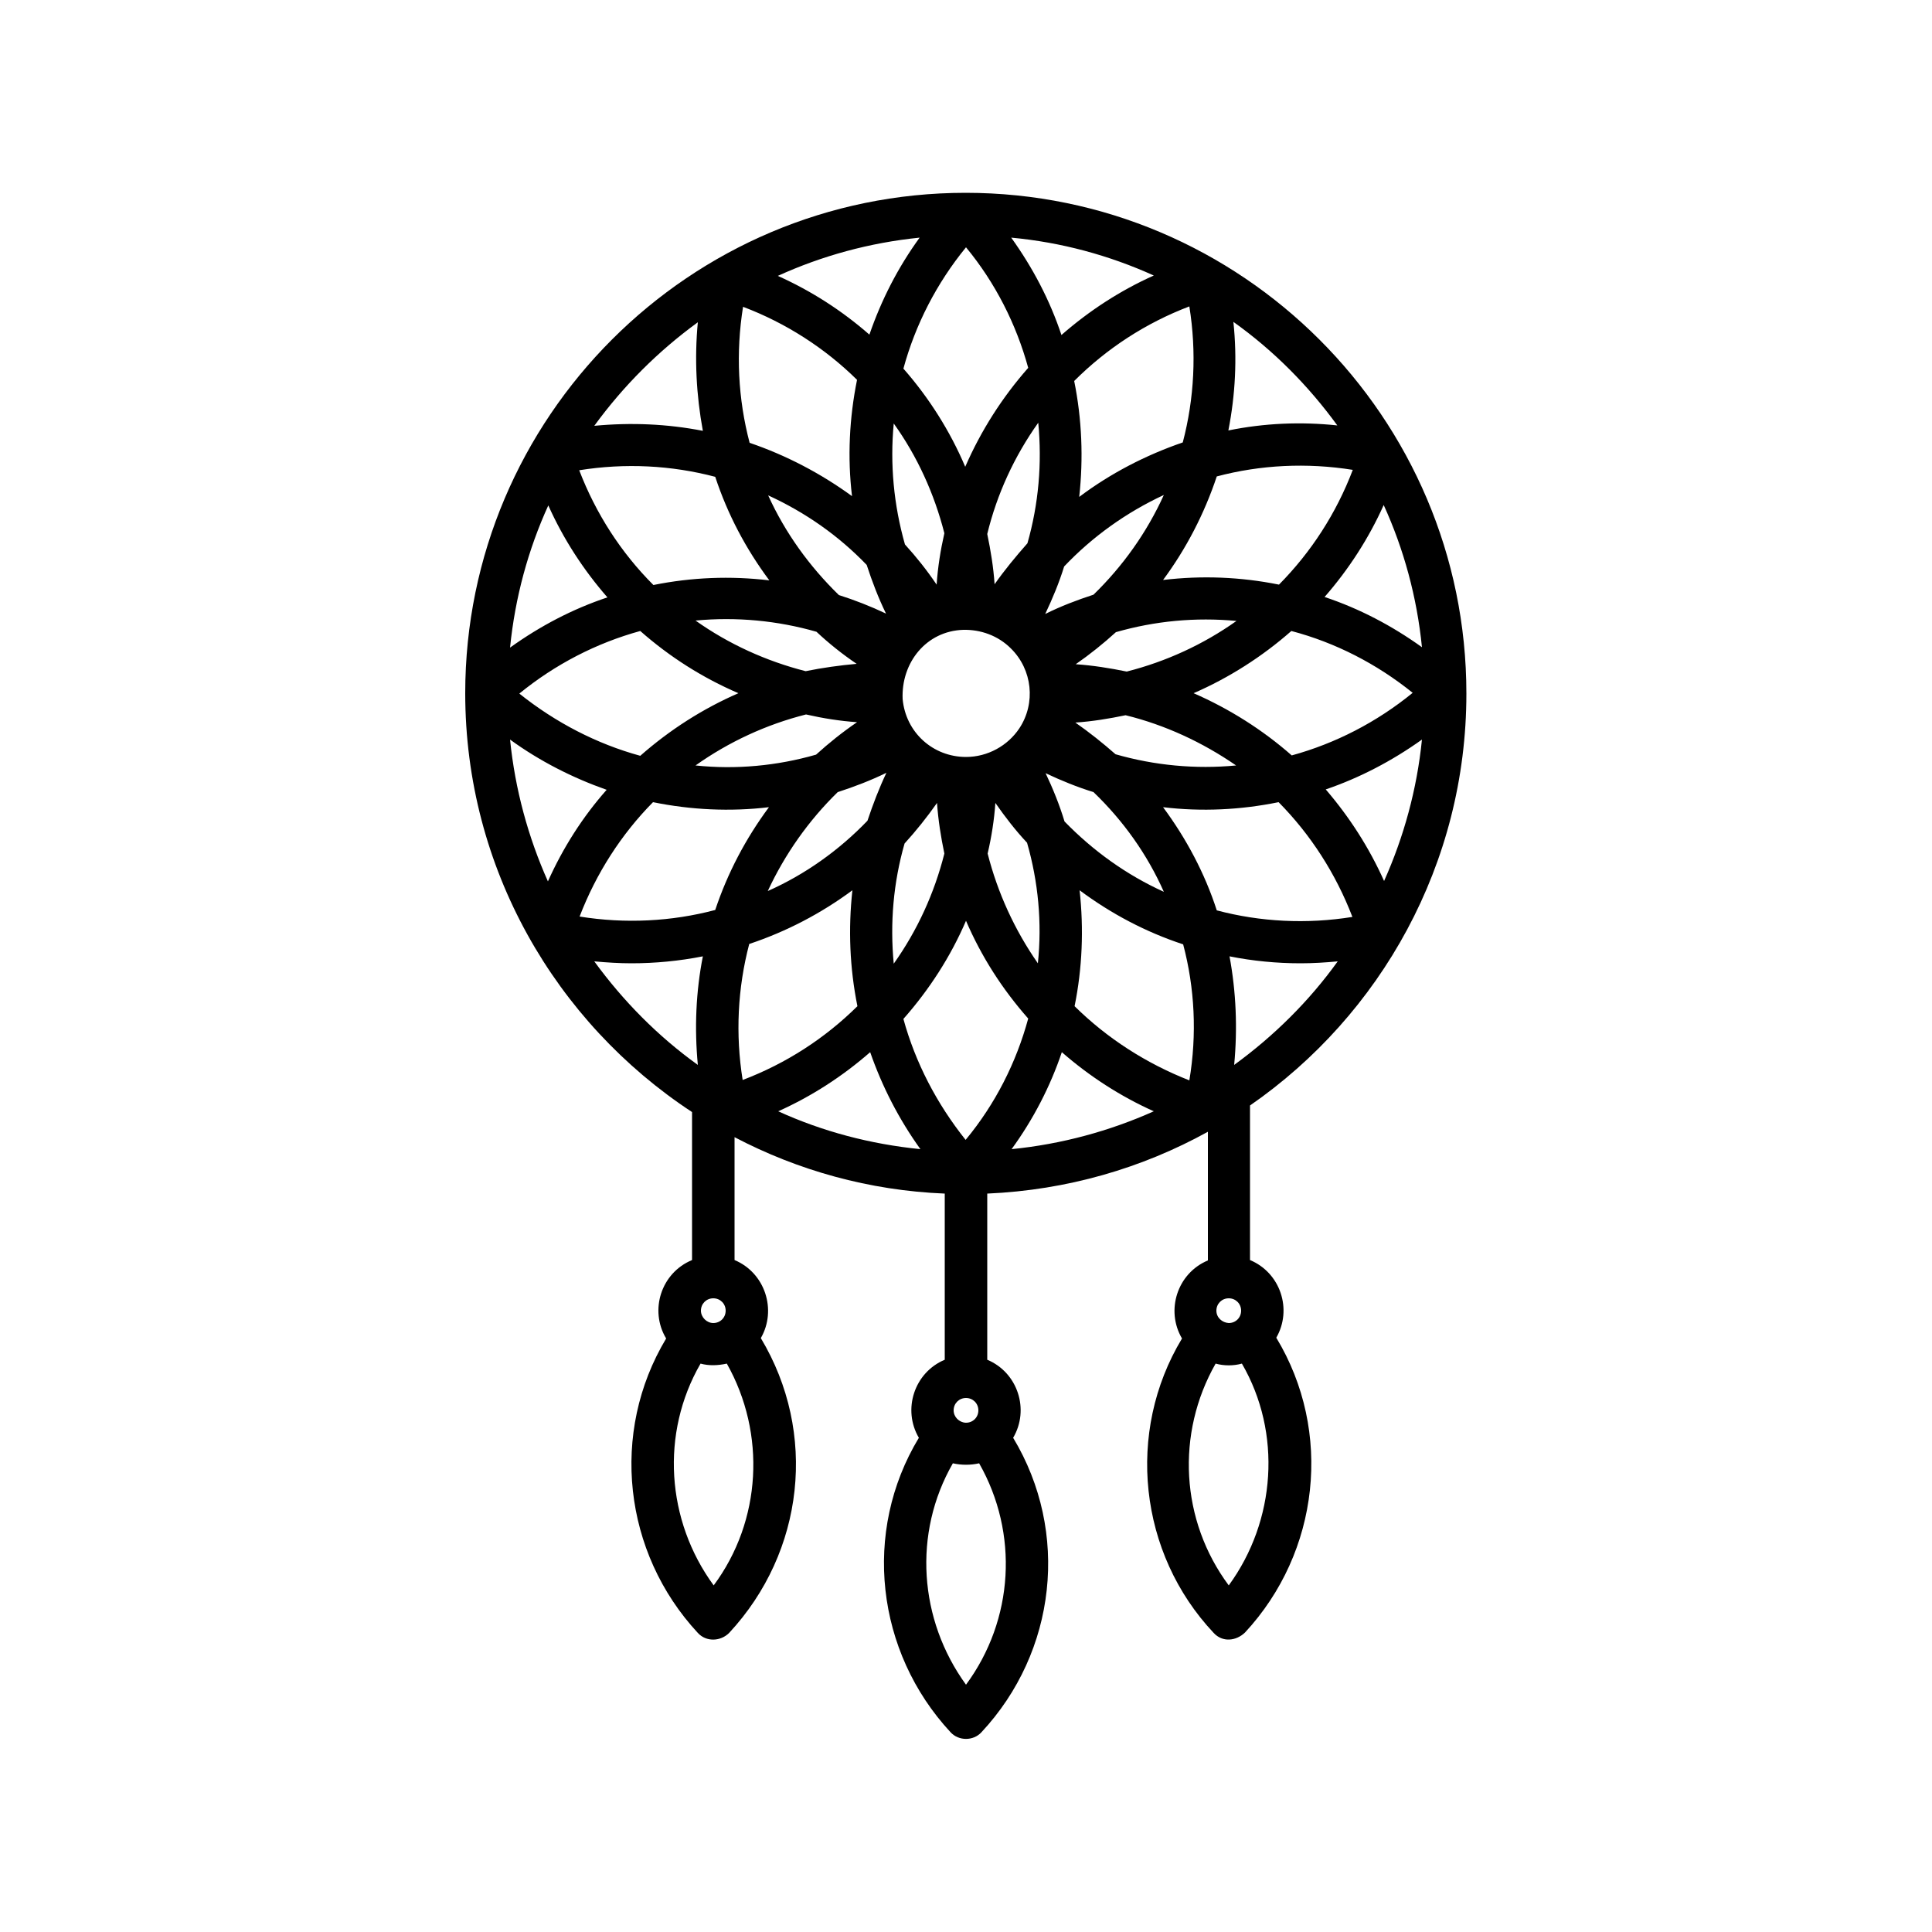 <svg id="Layer_1" enable-background="new 0 0 500 500" height="512" viewBox="0 0 500 500" width="512" xmlns="http://www.w3.org/2000/svg"><g id="Layer_x0020_1_4_"><path clip-rule="evenodd" d="m221.7 171.8c-3.7-2.5-7.2-5.3-10.4-8.3-10.1-2.9-20.8-3.9-31.3-2.9 8.6 6.1 18.3 10.5 28.5 13.1 4.4-.9 8.8-1.5 13.2-1.9zm22.8 137.1c-19.6-.8-38-6-54.4-14.6v31.8c7.9 3.3 11 12.9 6.8 20.2 14.7 24.5 11.3 55.3-8.2 76.3-2.2 2.2-5.9 2.4-8.1 0-19.3-20.8-22.8-51.9-8.2-76.2-4.4-7.3-1.3-17 6.7-20.3v-38.3c-35.3-23.2-58.7-63.1-58.7-108.4 0-71.4 58.1-129.5 129.5-129.5s129.6 58.1 129.6 129.6c0 44.1-22.2 83.2-56 106.6v40c7.9 3.3 11 12.8 6.8 20.1 14.7 24.3 11.2 55.5-8.1 76.3-2.3 2.2-5.8 2.6-8.1.1-19.4-20.6-22.8-52-8.2-76.2-4.3-7.3-1.2-16.9 6.7-20.2v-33.3c-17 9.4-36.4 15.1-57.1 16v43c7.9 3.3 11 12.9 6.7 20.2 14.7 24.4 11.2 55.4-8.2 76.2-2.1 2.3-5.9 2.3-8 0-19.3-20.8-22.9-51.9-8.2-76.2-4.3-7.3-1.2-16.9 6.7-20.2zm-6.5-247.4c-12.9 1.3-25.3 4.7-36.7 9.9 8.7 3.9 16.6 9 23.7 15.2 3.1-9 7.4-17.4 13-25.1zm-57.4 21.9c-10.3 7.5-19.3 16.5-26.8 26.8 9.5-.9 18.9-.5 28.1 1.3-1.7-9.2-2.2-18.7-1.3-28.1zm-38.7 47.4c-5.2 11.4-8.6 23.8-9.9 36.8 7.8-5.6 16.2-10 25.2-13-6.2-7.1-11.4-15.1-15.3-23.8zm-9.9 60.6c1.3 12.9 4.7 25.3 9.8 36.7 3.9-8.7 9-16.7 15.2-23.7-8.8-3.1-17.3-7.4-25-13zm21.8 57.4c7.5 10.3 16.5 19.4 26.8 26.8-.9-9.5-.5-19 1.3-28.1-6.1 1.2-12.3 1.8-18.5 1.8-3.1 0-6.3-.2-9.6-.5zm47.6 38.8c11.4 5.2 23.8 8.5 36.8 9.8-5.6-7.8-9.9-16.2-13-25.1-7.1 6.2-15.1 11.4-23.8 15.3zm60.4 9.8c13-1.3 25.4-4.7 36.8-9.8-8.7-3.9-16.7-9.1-23.8-15.3-3 8.9-7.4 17.4-13 25.1zm57.6-21.8c10.3-7.5 19.4-16.5 26.8-26.8-3.2.3-6.4.5-9.6.5-6.2 0-12.4-.6-18.4-1.8 1.7 9.2 2.1 18.6 1.2 28.1zm38.8-47.6c5.1-11.4 8.5-23.7 9.8-36.6-7.7 5.5-16.1 9.9-24.9 12.9 6.1 7.1 11.2 15 15.1 23.7zm9.8-60.5c-1.3-13-4.7-25.4-9.9-36.8-3.9 8.7-9.1 16.7-15.3 23.8 9 3 17.4 7.4 25.2 13zm-21.9-57.4c-7.5-10.3-16.5-19.4-26.9-26.8 1 9.5.5 18.9-1.3 28.1 9.3-1.9 18.8-2.3 28.2-1.3zm-47.5-38.8c-11.5-5.2-23.9-8.6-36.9-9.8 5.6 7.8 10 16.2 13 25.2 7.2-6.3 15.2-11.5 23.9-15.4zm-65 109.6c.8 8.7 7.9 15 16.4 15 5.6 0 10.8-2.9 13.8-7.4 4.3-6.5 3.4-15.2-2.2-20.7-3.3-3.3-7.8-4.9-12.3-4.8-9.6.3-16.1 8.5-15.7 17.9zm-49 161.5c1.8 0 3.2-1.4 3.2-3.2s-1.4-3.2-3.2-3.2-3.2 1.4-3.2 3.2c0 1.7 1.5 3.2 3.2 3.2zm-3.3 10.5c-10.4 18-8.9 40.6 3.4 57.4 12.4-16.7 13.6-39.3 3.4-57.4-2.3.5-4.6.6-6.8 0zm68.6 15.3h.1c1.8 0 3.2-1.4 3.2-3.2s-1.4-3.2-3.2-3.2-3.2 1.4-3.2 3.2c0 1.7 1.4 3.1 3.1 3.2zm-3.3 10.5c-10.4 18.1-8.8 40.5 3.4 57.3 12.4-16.8 13.7-39.2 3.4-57.3-2.2.5-4.6.5-6.8 0zm71.4-36.3c1.8 0 3.2-1.4 3.2-3.2s-1.4-3.2-3.2-3.2-3.2 1.4-3.2 3.2 1.5 3.1 3.2 3.2zm-3.4 10.5c-10.3 18.1-9.1 40.6 3.4 57.4 12.2-16.7 13.8-39.5 3.4-57.4-2.2.6-4.6.6-6.8 0zm-85.3-194.1c-2-4.1-3.6-8.3-5-12.6-7.3-7.6-15.9-13.6-25.5-18 4.4 9.7 10.7 18.4 18.3 25.8 4.1 1.3 8.2 2.9 12.2 4.8zm-8.8-30.4c-1.2-10-.7-20.2 1.3-30.1-8.3-8.2-18.4-14.7-29.5-18.9-1.9 11.9-1.3 23.8 1.7 35.2 9.4 3.2 18.4 7.9 26.5 13.8zm57.5-29.8c2 9.9 2.4 20 1.3 30 8.1-6.1 17.2-10.8 26.8-14.1 3-11.4 3.6-23.4 1.7-35.2-11.3 4.3-21.4 10.9-29.8 19.3zm-2.6 48c-1.3 4.2-3 8.3-4.9 12.3 4-2 8.2-3.6 12.5-5 7.6-7.4 13.8-16.1 18.2-25.8-9.7 4.5-18.5 10.8-25.8 18.5zm-9.5-6c2.9-10.2 3.8-20.7 2.8-31.2-6.2 8.7-10.7 18.5-13.2 28.8.9 4.3 1.6 8.6 1.9 13 2.6-3.7 5.5-7.2 8.5-10.6zm.2-45.4c-3.1-11.3-8.5-22-16.1-31.2-7.6 9.3-13.1 20-16.2 31.4 6.6 7.5 12.1 16.2 16 25.4 4.1-9.4 9.6-18 16.3-25.6zm-34.8 14.4c-1 10.5 0 21.1 2.9 31.3 3 3.3 5.7 6.7 8.2 10.4.3-4.5 1-8.9 2-13.3-2.6-10.2-7-19.9-13.1-28.4zm83.6 13.7c-3.2 9.6-7.9 18.7-13.9 26.8 10-1.2 20.1-.8 30 1.2 8.3-8.4 14.8-18.4 19.1-29.7-11.9-1.9-23.9-1.3-35.2 1.7zm-26.1 40.3c-3.3 3-6.8 5.8-10.4 8.3 4.4.3 8.8 1 13.2 1.9 10.2-2.6 19.8-7 28.4-13.1-10.6-1-21.1 0-31.2 2.9zm45.4-.3c-7.5 6.6-16.1 12.1-25.3 16.1 9.2 4 17.9 9.5 25.4 16.1 11.3-3.1 22-8.6 31.3-16.2-9.3-7.5-20-13-31.4-16zm-42.9 21.8c-4.3.9-8.6 1.6-13 1.9 3.6 2.5 7.1 5.3 10.4 8.2 10.1 2.9 20.7 3.9 31.2 2.9-8.7-6-18.4-10.5-28.6-13zm9.7 23.8c6 8.1 10.8 17.1 13.9 26.7 11.3 3 23.3 3.6 35.1 1.7-4.3-11.2-10.8-21.3-19.1-29.7-9.8 2-19.9 2.5-29.9 1.3zm-18-3.9c-4.2-1.3-8.4-3-12.4-4.9 1.9 4 3.6 8.2 4.9 12.5 7.4 7.6 16 13.8 25.7 18.2-4.3-9.7-10.5-18.4-18.2-25.8zm23.2 39.4c-9.7-3.2-18.6-7.9-26.8-14 1.1 10 .7 20.2-1.3 30 8.4 8.3 18.5 14.8 29.7 19.2 2-11.9 1.4-23.9-1.6-35.2zm-40.4-26.3c-3-3.2-5.7-6.7-8.2-10.3-.3 4.4-1 8.8-2 13.1 2.6 10.2 7 19.8 13 28.4 1.1-10.5.1-21.1-2.8-31.2zm.3 45.5c-6.7-7.6-12.1-16-16.1-25.3-4 9.3-9.5 17.8-16.2 25.4 3.1 11.3 8.6 21.9 16.1 31.3 7.7-9.3 13.1-20 16.2-31.4zm-21.7-42.7c-.9-4.3-1.6-8.7-1.9-13.1-2.6 3.7-5.4 7.2-8.4 10.5-2.9 10.1-3.8 20.6-2.8 31.1 6.1-8.6 10.5-18.2 13.1-28.5zm-22.5 39.5c-2-9.9-2.4-20-1.3-30-8.1 6-17.1 10.7-26.7 13.9-3 11.4-3.6 23.4-1.7 35.2 11.3-4.3 21.3-10.8 29.7-19.1zm2.6-48c1.4-4.2 3-8.4 4.9-12.4-4.1 2-8.3 3.6-12.6 5-7.5 7.3-13.7 16.1-18.1 25.6 9.7-4.3 18.5-10.6 25.8-18.2zm-39.4 23.1c3.2-9.6 7.9-18.5 13.9-26.6-10 1.2-20.2.7-30-1.3-8.2 8.3-14.7 18.4-19 29.6 11.8 1.9 23.8 1.3 35.1-1.7zm26.1-40.2c3.3-3 6.8-5.8 10.6-8.4-4.4-.3-8.8-1-13.2-2-10.3 2.6-20 7.1-28.6 13.2 10.5 1.1 21.1.1 31.2-2.8zm-45.5.3c7.6-6.7 16.2-12.2 25.4-16.2-9.3-4-17.8-9.4-25.4-16.1-11.3 3.1-22 8.6-31.3 16.2 9.4 7.5 20 13 31.3 16.1zm33.4-45.4c-6.1-8.2-10.8-17.1-14-26.8-11.4-3-23.3-3.6-35.2-1.7 4.3 11.2 10.8 21.3 19.2 29.7 9.9-2 20-2.4 30-1.2z" fill="rgb(0,0,0)" fill-rule="evenodd"/></g></svg>